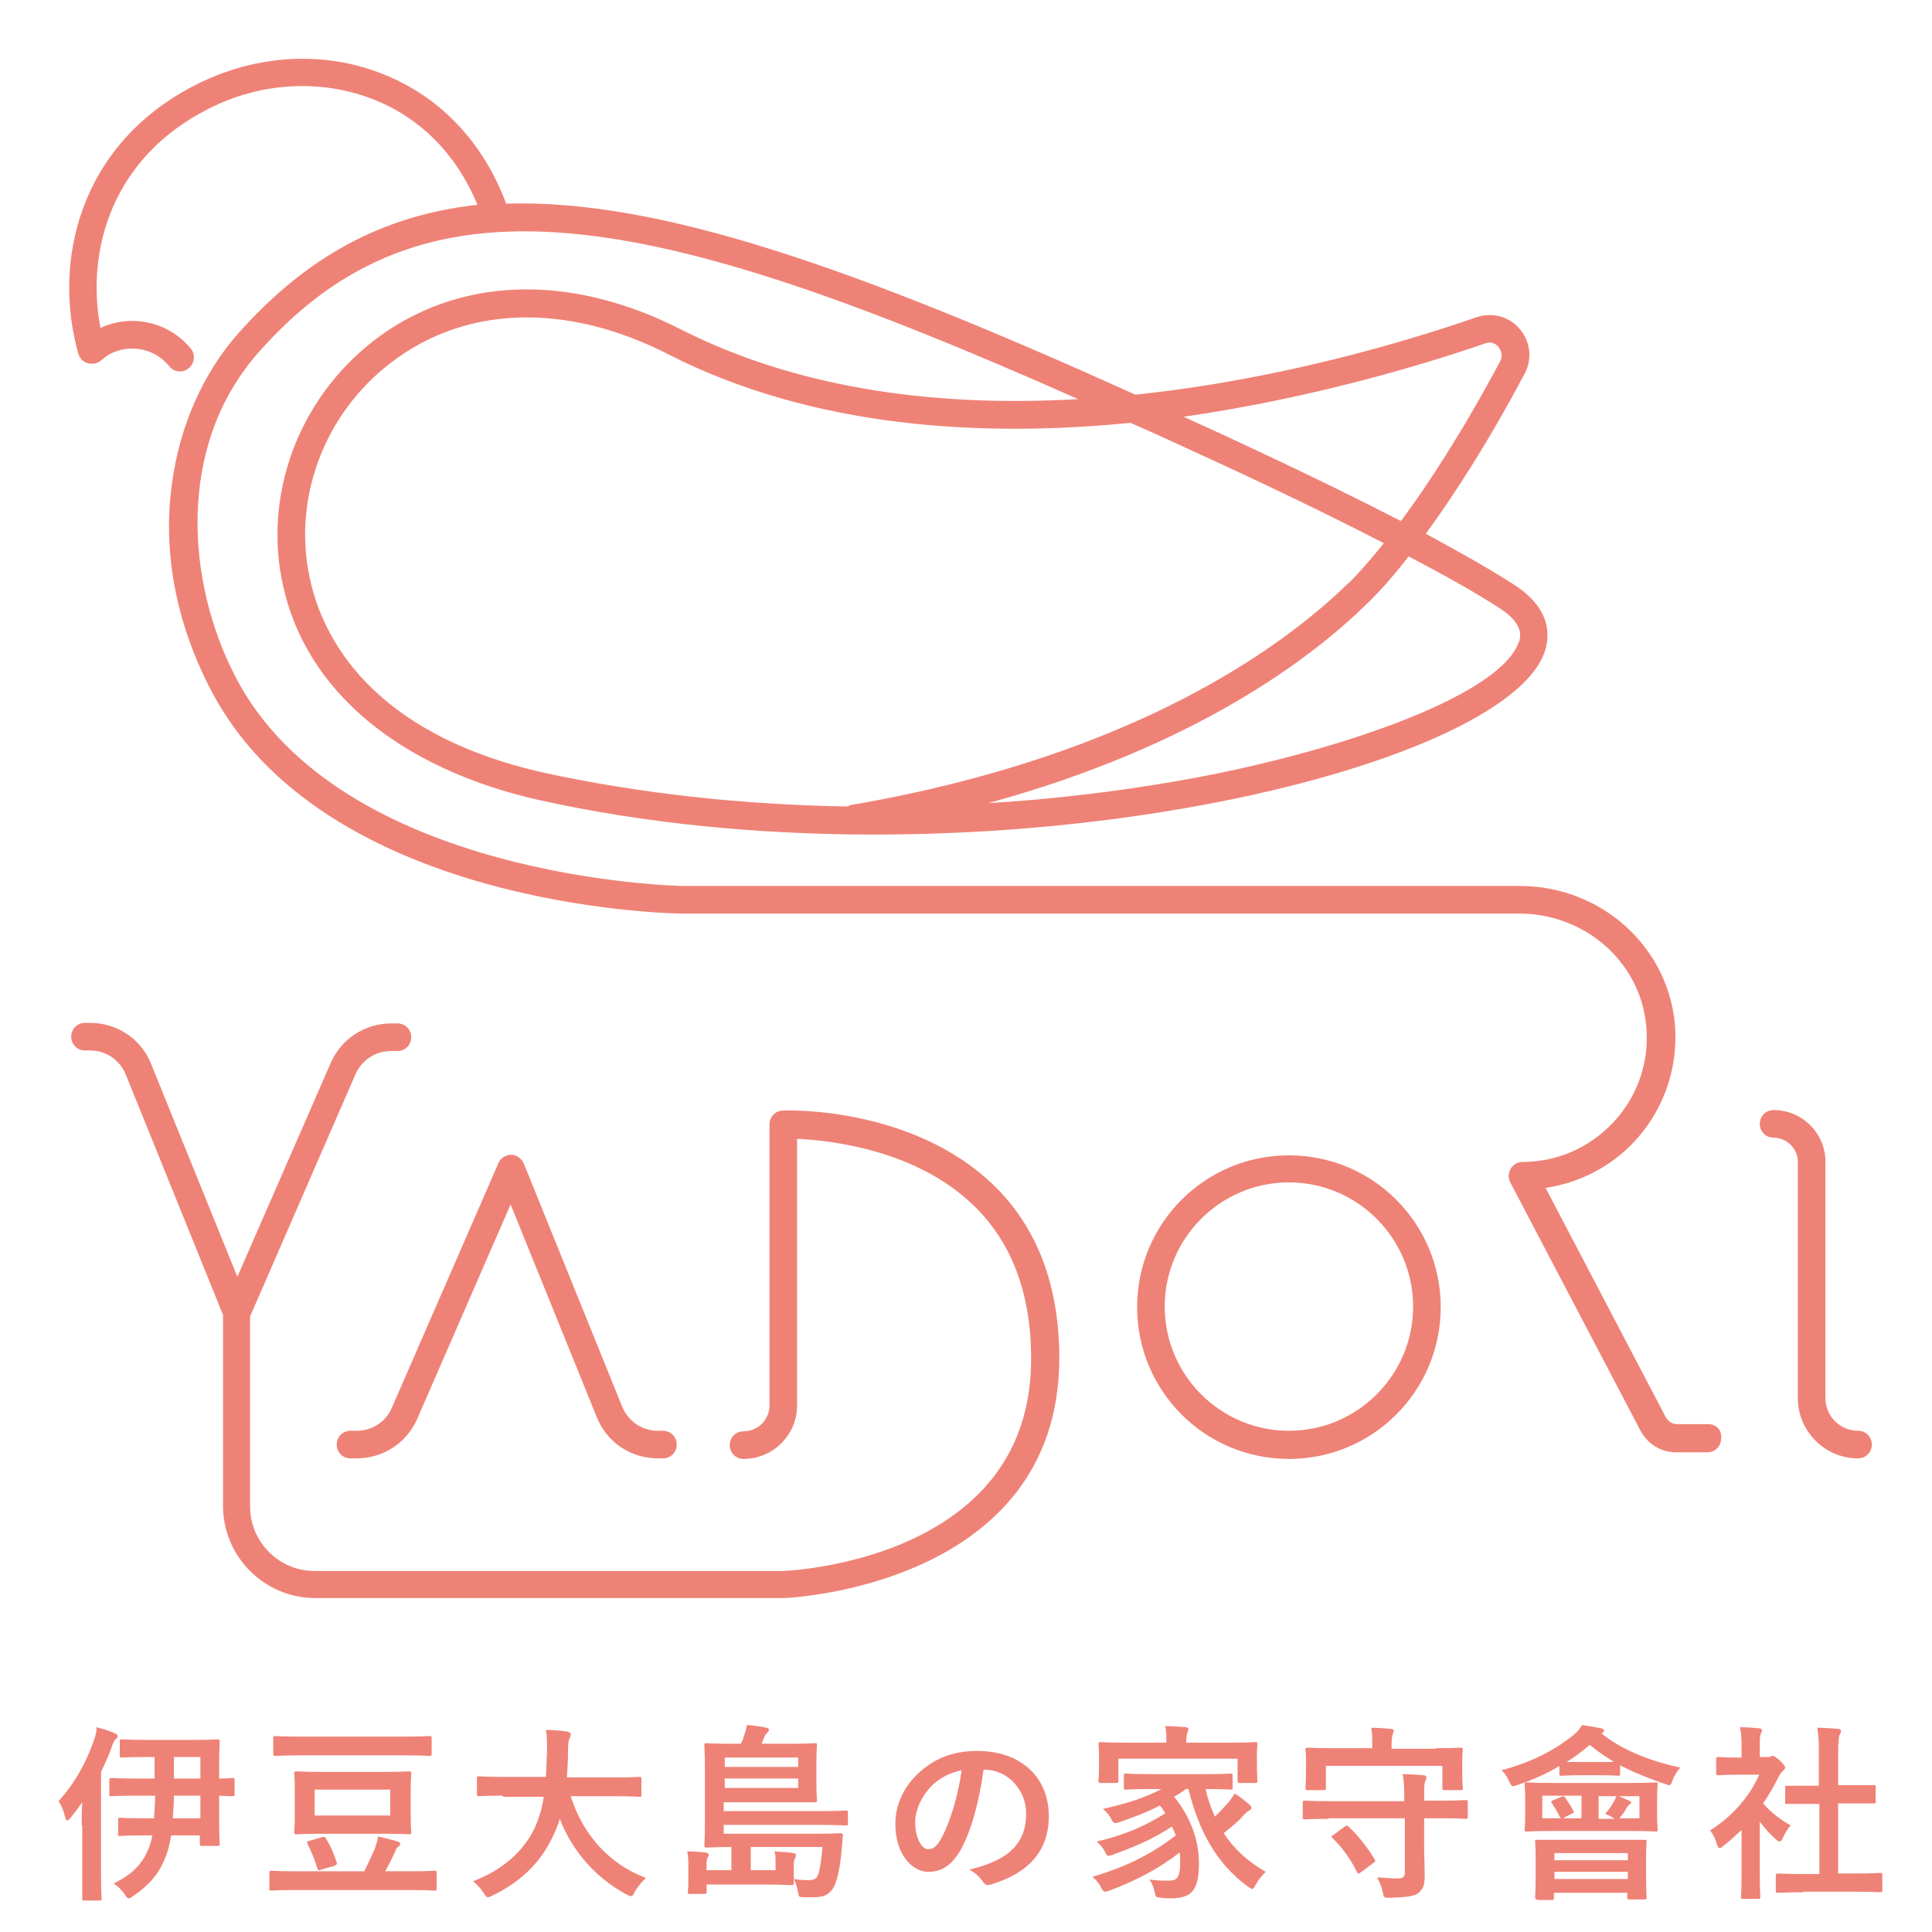 <?xml version="1.0" encoding="utf-8"?>
<!-- Generator: Adobe Illustrator 26.3.1, SVG Export Plug-In . SVG Version: 6.00 Build 0)  -->
<svg version="1.1" id="レイヤー_1" xmlns="http://www.w3.org/2000/svg" xmlns:xlink="http://www.w3.org/1999/xlink" x="0px"
	 y="0px" viewBox="0 0 350 350" style="enable-background:new 0 0 350 350;" xml:space="preserve">
<style type="text/css">
	.st0{fill:#EF8276;}
</style>
<g>
	<path class="st0" d="M64.6,259.2h-1.1c-1.4,0-2.5,1.1-2.5,2.5s1.1,2.5,2.5,2.5h1.1c4.8,0,9.1-2.8,11-7.2l16.9-38.8l15.6,38.5
		c1.8,4.6,6.2,7.5,11.1,7.5h0.9c1.4,0,2.5-1.1,2.5-2.5s-1.1-2.5-2.5-2.5h-0.9c-2.9,0-5.4-1.7-6.5-4.4l-17.8-44
		c-0.4-0.9-1.3-1.6-2.3-1.6c-1,0-1.9,0.6-2.3,1.5L71,255C69.9,257.6,67.4,259.2,64.6,259.2z"/>
	<path class="st0" d="M141.8,201.2c-1.4,0-2.4,1.2-2.4,2.5v50.9c0,2.6-2.1,4.7-4.7,4.7c-1.4,0-2.5,1.1-2.5,2.5s1.1,2.5,2.5,2.5
		c5.3,0,9.7-4.3,9.7-9.7v-48.3c5.9,0.3,21.4,1.9,31.9,12c7,6.7,10.5,16.1,10.5,27.8c0,15.2-7.4,26.3-22.1,33
		c-11.3,5.1-22.8,5.5-22.8,5.5H57c-6.5,0-11.7-5.3-11.7-11.7l0-2.9c0,0,0,0,0-0.1v-31.4l19.1-43.9c1.1-2.5,3.6-4.2,6.4-4.2H72
		c1.4,0,2.5-1.1,2.5-2.5c0-1.4-1.1-2.5-2.5-2.5h-1.1c-4.8,0-9.1,2.8-11,7.2L43,231.3l-15.6-38.5c-1.8-4.6-6.2-7.5-11.1-7.5h-0.9
		c-1.4,0-2.5,1.1-2.5,2.5c0,1.4,1.1,2.5,2.5,2.5h0.9c2.9,0,5.4,1.7,6.5,4.4l17.6,43.5v27.4l0,7.2c0,9.2,7.5,16.7,16.7,16.7l85,0
		c0.5,0,49.8-2.1,49.8-43.5c0-13.1-4-23.7-12-31.4C165.2,200.5,142.8,201.1,141.8,201.2z"/>
	<path class="st0" d="M233.5,209.3c-15.2,0-27.5,12.3-27.5,27.5c0,15.2,12.3,27.5,27.5,27.5c15.2,0,27.5-12.3,27.5-27.5
		C261,221.6,248.7,209.3,233.5,209.3z M233.5,259.2c-12.4,0-22.5-10.1-22.5-22.5c0-12.4,10.1-22.5,22.5-22.5
		c12.4,0,22.5,10.1,22.5,22.5C256,249.1,245.9,259.2,233.5,259.2z"/>
	<path class="st0" d="M309.5,258h-5.7c-0.8,0-1.6-0.5-2-1.2L280,215.2c6-0.9,11.6-3.7,15.9-8.2c5.2-5.5,7.9-12.7,7.6-20.3
		c-0.7-14.7-13.1-26.2-28.2-26.2H123.7c-0.6,0-62.2-1.2-81.1-38c-8.7-16.8-10.8-41.5,4.1-58.5c29.9-34.1,69.9-26.7,148.6,8.3
		c-23.9,1.4-49.6-1.3-71.9-12.6c-20.4-10.4-40.7-9.6-55.8,2.1c-13.6,10.6-20,28-16.3,44.4c4.2,19,21.1,33,46.2,38.7
		c77.5,17.3,172.9-4.3,182.1-26.2c1.1-2.7,2-8-5.2-12.7c-4.3-2.8-10-6-16.1-9.3c4.8-6.6,11-16,17.9-29c1.4-2.6,1.1-5.8-0.9-8.1
		c-1.9-2.3-5-3.1-7.9-2.1c-13,4.5-35.9,11.3-61.7,14c-50.7-22.9-86.4-35.5-114-34.6c-4.1-11-11.8-19.2-21.9-23.3
		C59,9.1,46.5,9.8,35.6,15.3C14.2,26.1,9.5,47.6,14.2,64.1c0.2,0.8,0.9,1.5,1.7,1.7c0.8,0.2,1.7,0.1,2.4-0.5c0.5-0.4,1-0.8,1.5-1.1
		c3.7-2,8.3-1.1,10.9,2.2c0.5,0.6,1.2,0.9,1.9,0.9c0.6,0,1.1-0.2,1.6-0.6c1.1-0.9,1.2-2.5,0.4-3.5c-4-4.9-10.7-6.4-16.4-3.8
		c-2.7-14,2.1-30.9,19.6-39.7c9.6-4.9,20.6-5.4,30.1-1.6c6,2.4,13.9,7.7,18.6,19C69.3,39,55.4,46.5,42.9,60.7
		c-6.1,7-10.3,16.4-11.7,26.6c-1.8,12.4,0.6,25.3,6.9,37.5c20.3,39.4,82.8,40.7,85.5,40.7h151.6c12.4,0,22.6,9.4,23.1,21.4
		c0.3,6.2-1.9,12.1-6.2,16.6c-4.3,4.5-10.1,7-16.3,7c-0.9,0-1.7,0.5-2.1,1.2c-0.5,0.8-0.5,1.7-0.1,2.5l23.6,45
		c1.3,2.4,3.7,3.9,6.4,3.9h5.7c1.4,0,2.5-1.1,2.5-2.5C312,259.1,310.9,258,309.5,258z M271.7,110.2c4.8,3.1,3.7,5.6,3.3,6.5
		c-4.1,9.8-33.9,19.9-61.2,24.7c-11.4,2-23.1,3.4-34.8,4.1c37.7-10.3,58.7-26.4,68.5-36c0.2-0.2,3.1-2.8,7.7-8.7
		C261.5,104.1,267.4,107.4,271.7,110.2z M269.1,62.2c1.3-0.5,2.2,0.4,2.4,0.7c0.2,0.3,0.9,1.3,0.3,2.5c-7,13.1-13.2,22.5-18,29
		c-15.5-8-31.8-15.4-32.8-15.9c-2.2-1-4.4-2-6.6-3C237.3,72.2,257.2,66.3,269.1,62.2z M218.9,83c0.2,0.1,16.3,7.4,31.8,15.4
		c-4.1,5.1-6.5,7.4-6.6,7.4c-11.4,11.1-38.2,31.1-89.7,40c-0.3,0-0.5,0.1-0.8,0.3c-19.3-0.3-38-2.4-55-6.1
		c-31.7-7.1-40.2-24.9-42.4-34.9c-3.3-14.5,2.4-30,14.5-39.3c7.1-5.5,15.6-8.3,24.7-8.3c8.2,0,16.9,2.2,25.7,6.7
		c26.1,13.3,56.5,15.1,83.7,12.4C209.4,78.6,214.1,80.8,218.9,83z"/>
	<path class="st0" d="M336.6,259.2c-3.2,0-5.9-2.6-5.9-5.9v-42.8c0-5.2-4.2-9.4-9.4-9.4c-1.4,0-2.5,1.1-2.5,2.5
		c0,1.4,1.1,2.5,2.5,2.5c2.4,0,4.4,2,4.4,4.4v42.8c0,6,4.9,10.9,10.9,10.9c1.4,0,2.5-1.1,2.5-2.5S338,259.2,336.6,259.2z"/>
</g>
<g>
	<path class="st0" d="M14.8,330.7c0-1.3,0-2.8,0.1-4.2c-0.7,1-1.4,1.9-2.1,2.8c-0.3,0.3-0.5,0.5-0.6,0.5c-0.2,0-0.3-0.2-0.4-0.6
		c-0.3-1.2-0.7-2.2-1.2-2.9c3-3.3,5-7,6.4-11c0.3-0.8,0.5-1.6,0.5-2.4c1.1,0.3,2.2,0.6,3.3,1.1c0.4,0.2,0.5,0.3,0.5,0.5
		c0,0.3-0.1,0.4-0.4,0.6c-0.2,0.2-0.4,0.6-0.7,1.5c-0.5,1.5-1.2,2.9-1.9,4.4v17.7c0,3.3,0.1,5,0.1,5.2c0,0.3,0,0.4-0.3,0.4h-2.9
		c-0.3,0-0.3,0-0.3-0.4c0-0.2,0-1.8,0-5.2V330.7z M24.9,325.3c-3.3,0-4.5,0.1-4.7,0.1c-0.4,0-0.4,0-0.4-0.4v-2.5
		c0-0.3,0-0.4,0.4-0.4c0.2,0,1.3,0.1,4.7,0.1H28v-3.9h-1.5c-3.1,0-4.2,0.1-4.4,0.1c-0.3,0-0.4,0-0.4-0.4v-2.5c0-0.4,0-0.4,0.4-0.4
		c0.2,0,1.3,0.1,4.4,0.1h8.4c3.2,0,4.3-0.1,4.5-0.1c0.3,0,0.4,0,0.4,0.4c0,0.2-0.1,1.4-0.1,4.2v2.5c1.5,0,2.2-0.1,2.4-0.1
		c0.3,0,0.4,0,0.4,0.4v2.5c0,0.3,0,0.4-0.4,0.4c-0.2,0-0.9,0-2.4-0.1v4.5c0,2.8,0.1,4,0.1,4.2c0,0.3,0,0.4-0.4,0.4h-2.8
		c-0.3,0-0.4,0-0.4-0.4v-1.5H31c-0.1,0.8-0.3,1.6-0.5,2.4c-1,3.5-2.8,6.2-6.4,8.6c-0.4,0.3-0.6,0.4-0.8,0.4c-0.2,0-0.4-0.2-0.7-0.7
		c-0.6-0.9-1.4-1.6-2-2c3.7-1.8,5.6-3.9,6.7-7.4c0.1-0.4,0.2-0.8,0.3-1.3h-1.7c-3,0-4,0.1-4.2,0.1c-0.3,0-0.3,0-0.3-0.4v-2.5
		c0-0.3,0-0.4,0.3-0.4c0.2,0,1.2,0.1,4.2,0.1h2c0.1-1.3,0.2-2.7,0.2-4.1H24.9z M36.3,329.4v-4.1h-4.8c0,1.4-0.1,2.8-0.2,4.1H36.3z
		 M31.5,318.3v3.9h4.8v-3.9H31.5z"/>
	<path class="st0" d="M53.4,342.4c-3,0-4,0.1-4.2,0.1c-0.3,0-0.4,0-0.4-0.4v-2.8c0-0.3,0-0.4,0.4-0.4c0.2,0,1.2,0.1,4.2,0.1h12.6
		c0.7-1.4,1.3-2.7,1.9-4.1c0.2-0.6,0.5-1.4,0.6-2.2c1.2,0.3,2.6,0.6,3.5,0.9c0.3,0.1,0.5,0.2,0.5,0.4c0,0.2-0.1,0.4-0.3,0.5
		c-0.3,0.2-0.5,0.5-0.7,1.1c-0.5,1.1-1,2.1-1.7,3.4h4.7c3,0,4-0.1,4.2-0.1c0.3,0,0.4,0,0.4,0.4v2.8c0,0.3,0,0.4-0.4,0.4
		c-0.2,0-1.2-0.1-4.2-0.1H53.4z M54.3,318c-3.1,0-4.2,0.1-4.4,0.1c-0.3,0-0.4,0-0.4-0.4v-2.8c0-0.3,0-0.4,0.4-0.4
		c0.2,0,1.3,0.1,4.4,0.1h19.1c3.1,0,4.2-0.1,4.4-0.1c0.3,0,0.4,0,0.4,0.4v2.8c0,0.3,0,0.4-0.4,0.4c-0.2,0-1.3-0.1-4.4-0.1H54.3z
		 M69.4,321c3.3,0,4.4-0.1,4.7-0.1c0.3,0,0.4,0,0.4,0.4c0,0.2-0.1,1.1-0.1,3v4.6c0,1.9,0.1,2.8,0.1,3c0,0.3,0,0.4-0.4,0.4
		c-0.2,0-1.4-0.1-4.7-0.1h-11c-3.3,0-4.5,0.1-4.7,0.1c-0.3,0-0.4,0-0.4-0.4c0-0.2,0.1-1.1,0.1-3v-4.6c0-1.9-0.1-2.8-0.1-3
		c0-0.3,0-0.4,0.4-0.4c0.2,0,1.4,0.1,4.7,0.1H69.4z M58.2,338.7c-0.5,0.2-0.6,0.1-0.7-0.2c-0.5-1.6-1-2.9-1.8-4.5
		c-0.1-0.3-0.2-0.4,0.3-0.5l2.4-0.7c0.4-0.1,0.4-0.1,0.6,0.2c0.9,1.4,1.5,2.9,2,4.4c0.1,0.3,0,0.4-0.4,0.6L58.2,338.7z M70.7,324.2
		H57v4.7h13.7V324.2z"/>
	<path class="st0" d="M91.1,325.3c-3.1,0-4.1,0.1-4.3,0.1c-0.3,0-0.4,0-0.4-0.4v-2.8c0-0.3,0-0.4,0.4-0.4c0.2,0,1.3,0.1,4.3,0.1h7.8
		c0.1-1.4,0.1-2.9,0.2-4.6c0-1.6,0-2.9-0.2-3.9c1.1,0,2.8,0.1,3.9,0.3c0.3,0.1,0.6,0.2,0.6,0.5c0,0.3-0.1,0.4-0.2,0.7
		c-0.2,0.3-0.3,0.9-0.3,2.4c0,1.7-0.1,3.2-0.2,4.7h8.8c3.1,0,4.1-0.1,4.3-0.1c0.3,0,0.4,0,0.4,0.4v2.8c0,0.4,0,0.4-0.4,0.4
		c-0.2,0-1.3-0.1-4.3-0.1h-8.1c2.1,6.7,6.7,12.2,13.6,14.8c-0.7,0.7-1.5,1.6-2,2.5c-0.3,0.6-0.4,0.8-0.7,0.8c-0.2,0-0.4-0.1-0.8-0.3
		c-5.4-2.9-9.7-7.6-12.1-13.7c-0.3,1.2-0.8,2.2-1.3,3.3c-2.3,4.8-5.9,8.2-10.9,10.6c-0.4,0.2-0.6,0.3-0.8,0.3
		c-0.3,0-0.4-0.2-0.8-0.8c-0.5-0.8-1.2-1.5-1.9-2.1c5.5-2.1,9-5.4,11-9.3c0.8-1.7,1.5-3.7,1.8-6H91.1z"/>
	<path class="st0" d="M136,334.6v4.2h4.5v-1.5c0-0.7,0-1.2-0.2-1.9c1.2,0.1,2.3,0.1,3.4,0.3c0.3,0,0.5,0.2,0.5,0.4
		c0,0.2-0.1,0.4-0.2,0.6c-0.1,0.2-0.2,0.5-0.2,1.2v2c0,0.6,0,1,0,1.2c0,0.4,0,0.4-0.4,0.4c-0.9,0-2.4-0.1-4.8-0.1h-10.6v1.3
		c0,0.3,0,0.4-0.4,0.4h-2.6c-0.4,0-0.4,0-0.4-0.4c0-0.2,0.1-0.6,0.1-1.8v-2.8c0-1.2,0-1.7-0.2-2.7c1.2,0,2.3,0.1,3.4,0.2
		c0.3,0.1,0.5,0.2,0.5,0.4s-0.1,0.3-0.2,0.5c-0.1,0.2-0.2,0.6-0.2,0.9v1.4h4.5v-4.2c-2.8,0-4.3,0.1-4.5,0.1c-0.3,0-0.4,0-0.4-0.4
		c0-0.2,0.1-1.5,0.1-4.2v-9.8c0-2.7-0.1-3.9-0.1-4.1c0-0.3,0-0.4,0.4-0.4c0.2,0,1.4,0.1,4.6,0.1h1.6c0.3-0.5,0.5-1.1,0.6-1.5
		c0.2-0.5,0.4-1.2,0.5-1.9c1.2,0.1,2.3,0.2,3.6,0.5c0.3,0,0.4,0.2,0.4,0.4c0,0.2-0.1,0.3-0.3,0.5c-0.2,0.2-0.4,0.4-0.5,0.7
		c-0.2,0.4-0.4,0.9-0.5,1.3h5c3.3,0,4.4-0.1,4.6-0.1c0.4,0,0.4,0,0.4,0.4c0,0.2-0.1,0.9-0.1,2.9v4.1c0,1.9,0.1,2.5,0.1,2.8
		c0,0.5,0,0.5-0.4,0.5c-0.2,0-1.3,0-4.6,0h-11.9v1.6h17.4c3.3,0,4.5-0.1,4.7-0.1c0.4,0,0.4,0,0.4,0.4v1.9c0,0.4,0,0.4-0.4,0.4
		c-0.2,0-1.4-0.1-4.7-0.1h-17.4v1.6h16.5c3.4,0,4.5-0.1,4.7-0.1c0.3,0,0.4,0.1,0.4,0.4c-0.1,0.7-0.1,1.6-0.2,2.3
		c-0.3,4-1,6.6-1.8,7.6c-0.8,1-1.8,1.3-3.3,1.3c-0.6,0-1.2,0-1.9,0s-0.8-0.1-0.9-0.8c-0.2-1.1-0.5-2-0.8-2.5c1.2,0.2,2,0.2,2.8,0.2
		c0.7,0,1.2-0.2,1.5-0.7c0.4-0.8,0.7-3,0.9-5.3H136z M131.3,318.4v1.7h13.3v-1.7H131.3z M144.6,322.2h-13.3v1.7h13.3V322.2z"/>
	<path class="st0" d="M178.2,320.5c-0.8,5.8-2.2,11.1-4.2,14.7c-1.5,2.5-3.2,3.9-5.8,3.9c-3,0-6-3.2-6-8.7c0-3.3,1.4-6.4,3.8-8.8
		c2.9-2.9,6.5-4.4,11-4.4c8.2,0,13,5,13,11.8c0,6.3-3.6,10.3-10.5,12.4c-0.7,0.2-1,0.1-1.5-0.6c-0.4-0.6-1.1-1.4-2.4-2.1
		c5.7-1.4,10.3-3.7,10.3-10.2c0-4-3.1-7.9-7.6-7.9H178.2z M168.5,323.8c-1.6,1.8-2.7,4.1-2.7,6.3c0,3.1,1.3,4.9,2.3,4.9
		c0.9,0,1.6-0.4,2.5-2.1c1.5-2.8,3-7.6,3.6-12.2C171.9,321.2,170,322.2,168.5,323.8z"/>
	<path class="st0" d="M215,324c-0.8,0.6-1.6,1.1-2.3,1.5c3,3.7,4.5,7.9,4.5,12c0,4.8-1.2,6.4-5.1,6.4c-0.6,0-1.2,0-1.8-0.1
		c-0.9-0.1-0.9-0.1-1.1-0.9c-0.2-1-0.5-1.8-1-2.4c1.5,0.2,2.8,0.2,3.5,0.2c1.4,0,2.1-0.4,2.1-3.3c0-0.6,0-1.3-0.1-1.8
		c-4,3.1-8,5.1-12.7,6.9c-0.4,0.1-0.6,0.2-0.8,0.2c-0.3,0-0.4-0.2-0.7-0.7c-0.5-1-0.9-1.4-1.6-2c6.1-1.8,10.7-4.1,15.1-7.5
		c-0.2-0.5-0.4-1.1-0.7-1.6c-3.3,2.2-6.8,3.7-10.7,5.1c-0.4,0.1-0.6,0.2-0.8,0.2c-0.2,0-0.4-0.2-0.6-0.7c-0.4-0.8-1-1.4-1.5-1.9
		c5.2-1.2,8.7-2.8,12.4-5.1c-0.3-0.5-0.6-1-1-1.4c-2.3,1.2-4.7,2.1-7.3,3c-1,0.3-1,0.2-1.4-0.4c-0.5-1-0.9-1.4-1.6-2
		c4.5-1,7.8-2.1,10.6-3.6h-1.8c-3.2,0-4.4,0.1-4.6,0.1c-0.4,0-0.4,0-0.4-0.4v-2.1c0-0.4,0-0.4,0.4-0.4c0.2,0,1.3,0.1,4.6,0.1h9.7
		c3.3,0,4.4-0.1,4.6-0.1c0.3,0,0.4,0,0.4,0.4v2.1c0,0.4,0,0.4-0.4,0.4c-0.2,0-1.3-0.1-4.5-0.1c0.4,1.8,1,3.5,1.7,5
		c0.6-0.6,1.3-1.3,2.1-2.2c0.6-0.6,1.1-1.4,1.5-2c1.1,0.7,1.8,1.3,2.5,1.9c0.4,0.3,0.5,0.5,0.5,0.7c0,0.3-0.2,0.4-0.4,0.5
		c-0.4,0.2-0.8,0.6-1.5,1.4c-1,1-2.1,1.9-3.1,2.7c1.8,2.8,4.3,5.1,7.6,7c-0.7,0.7-1.3,1.4-1.8,2.3c-0.3,0.5-0.4,0.8-0.7,0.8
		c-0.1,0-0.3-0.2-0.7-0.4c-5.7-4.2-8.9-10-10.8-17.7H215z M222.9,315.7c3.1,0,4.2-0.1,4.5-0.1c0.3,0,0.4,0,0.4,0.4
		c0,0.2-0.1,0.8-0.1,1.6v1.4c0,2.9,0.1,3.4,0.1,3.6c0,0.3,0,0.4-0.4,0.4h-2.8c-0.3,0-0.4,0-0.4-0.4v-4h-21.6v4c0,0.3,0,0.4-0.4,0.4
		h-2.8c-0.3,0-0.4,0-0.4-0.4c0-0.2,0.1-0.7,0.1-3.6v-1.1c0-1.1-0.1-1.7-0.1-1.9c0-0.3,0-0.4,0.4-0.4c0.2,0,1.4,0.1,4.5,0.1h7.4v-0.1
		c0-1.1,0-2-0.2-2.9c1.2,0,2.5,0.1,3.7,0.2c0.3,0,0.5,0.2,0.5,0.3c0,0.2-0.1,0.4-0.2,0.7c-0.1,0.3-0.2,0.7-0.2,1.7v0.1H222.9z"/>
	<path class="st0" d="M240.7,329.5c-3.1,0-4.1,0.1-4.3,0.1c-0.3,0-0.4,0-0.4-0.4v-2.6c0-0.3,0-0.4,0.4-0.4c0.2,0,1.3,0.1,4.3,0.1
		h13.7c0-2.2,0-3.3-0.3-4.9c1.3,0,2.5,0.1,3.8,0.2c0.3,0,0.5,0.2,0.5,0.4c0,0.3-0.1,0.5-0.2,0.7c-0.2,0.4-0.2,1.1-0.2,3.4v0.1h3.2
		c3,0,4.1-0.1,4.3-0.1c0.3,0,0.4,0,0.4,0.4v2.6c0,0.4,0,0.4-0.4,0.4c-0.2,0-1.3-0.1-4.3-0.1h-3.2v5.2c0,1.9,0.1,3.5,0.1,5.2
		c0,1.7-0.3,2.4-1.1,3.1c-0.7,0.6-2.1,0.8-5.2,0.9c-1.1,0-1.1,0-1.3-1c-0.2-1-0.6-1.9-1-2.7c1.5,0.1,2.7,0.2,3.7,0.2
		c1,0,1.3-0.3,1.3-1.1v-9.8H240.7z M260.1,316.7c3.2,0,4.3-0.1,4.5-0.1c0.3,0,0.4,0,0.4,0.4c0,0.2-0.1,0.8-0.1,1.8v1.4
		c0,3,0.1,3.5,0.1,3.7c0,0.3,0,0.4-0.4,0.4h-2.9c-0.3,0-0.4,0-0.4-0.4v-4h-21.1v4c0,0.3,0,0.4-0.4,0.4h-2.9c-0.3,0-0.4,0-0.4-0.4
		c0-0.2,0.1-0.7,0.1-3.7v-1.2c0-1.2-0.1-1.8-0.1-2c0-0.3,0-0.4,0.4-0.4c0.2,0,1.4,0.1,4.5,0.1h7.2v-0.5c0-1.5,0-2.4-0.2-3.2
		c1.2,0,2.4,0.1,3.6,0.2c0.3,0,0.5,0.2,0.5,0.3c0,0.2-0.1,0.4-0.2,0.7c-0.1,0.3-0.2,0.7-0.2,2v0.6H260.1z M243.6,330.9
		c0.3-0.2,0.4-0.2,0.7,0c1.6,1.5,3.4,3.7,4.7,5.9c0.2,0.3,0.2,0.4-0.2,0.7l-2.3,1.7c-0.2,0.1-0.3,0.2-0.4,0.2
		c-0.1,0-0.2-0.1-0.3-0.3c-1.1-2.3-2.8-4.6-4.4-6.1c-0.3-0.3-0.2-0.4,0.2-0.6L243.6,330.9z"/>
	<path class="st0" d="M282.7,319.8c-2.4,1.5-5.2,2.7-7.9,3.6c-0.4,0.1-0.6,0.2-0.7,0.2c-0.3,0-0.4-0.3-0.7-0.9
		c-0.3-0.7-0.8-1.5-1.4-2c5.3-1.4,9.6-3.6,12.8-6.2c0.7-0.5,1.3-1.1,1.8-2c1.3,0.2,2.5,0.4,3.5,0.6c0.3,0.1,0.5,0.2,0.5,0.4
		s-0.1,0.3-0.3,0.4l-0.2,0.1c3.4,2.8,8.5,5,14.3,6.2c-0.6,0.7-1.1,1.5-1.4,2.3c-0.2,0.6-0.3,0.9-0.6,0.9c-0.2,0-0.4-0.1-0.7-0.2
		c-3-1-5.7-2.1-8.2-3.4v1.5c0,0.3,0,0.4-0.3,0.4c-0.2,0-1-0.1-3.3-0.1h-3.7c-2.3,0-3.1,0.1-3.3,0.1c-0.3,0-0.4,0-0.4-0.4V319.8z
		 M295.3,323c3.3,0,4.5-0.1,4.7-0.1c0.3,0,0.3,0,0.3,0.3c0,0.2-0.1,0.9-0.1,2.6v3.1c0,1.6,0.1,2.3,0.1,2.5c0,0.3,0,0.4-0.3,0.4
		c-0.2,0-1.4-0.1-4.7-0.1h-14c-3.3,0-4.5,0.1-4.7,0.1c-0.4,0-0.4,0-0.4-0.4c0-0.2,0.1-0.9,0.1-2.5v-3.1c0-1.7-0.1-2.3-0.1-2.6
		c0-0.3,0-0.3,0.4-0.3c0.2,0,1.4,0.1,4.7,0.1H295.3z M278.5,344.1c-0.3,0-0.4,0-0.4-0.4c0-0.2,0.1-0.9,0.1-5v-2c0-2-0.1-2.9-0.1-3.1
		c0-0.3,0-0.3,0.4-0.3c0.2,0,1.4,0,4.6,0h10.2c3.3,0,4.4,0,4.6,0c0.4,0,0.4,0,0.4,0.3c0,0.2-0.1,1.1-0.1,2.7v2.4c0,4,0.1,4.8,0.1,5
		c0,0.3,0,0.4-0.4,0.4h-2.7c-0.3,0-0.4,0-0.4-0.4v-0.8h-13.3v0.9c0,0.3,0,0.4-0.4,0.4H278.5z M282.9,325.5c0.1-0.1,0.2-0.1,0.3-0.1
		c0.1,0,0.2,0.1,0.3,0.2c0.5,0.7,1.1,1.6,1.5,2.4c0.2,0.3,0.1,0.4-0.3,0.6l-1.6,0.8h3.4v-4.1h-7.1v4.1h3.4c-0.1-0.1-0.1-0.1-0.2-0.2
		c-0.4-0.9-1-1.8-1.5-2.6c-0.2-0.2-0.1-0.3,0.3-0.5L282.9,325.5z M281.6,337h13.3v-1.3h-13.3V337z M294.9,340.4v-1.3h-13.3v1.3
		H294.9z M290,319.2c1.2,0,1.9,0,2.4,0c-1.6-1-3.1-2-4.4-3.1c-1.3,1.1-2.7,2.2-4.2,3.1c0.5,0,1.3,0,2.5,0H290z M292.5,329.5
		c-0.6-0.4-1.1-0.7-1.7-0.9c0.6-0.7,1.2-1.5,1.6-2.3c0.2-0.3,0.3-0.6,0.4-0.9h-3.2v4.1H292.5z M297,325.4h-3.7l1.8,0.8
		c0.2,0.1,0.4,0.2,0.4,0.3c0,0.1,0,0.2-0.2,0.3c-0.1,0.1-0.3,0.3-0.5,0.5c-0.3,0.6-0.7,1.2-1.2,1.8l-0.2,0.3h3.6V325.4z"/>
	<path class="st0" d="M315.4,331.6c-1.1,1-2.1,2-3.2,2.8c-0.3,0.3-0.5,0.4-0.7,0.4c-0.2,0-0.3-0.3-0.5-0.8c-0.3-1-0.7-1.8-1.2-2.4
		c4-2.5,7.2-6.2,8.9-10.1h-3.8c-2.6,0-3.4,0.1-3.6,0.1c-0.3,0-0.4,0-0.4-0.4v-2.5c0-0.3,0-0.4,0.4-0.4c0.2,0,1,0.1,3.6,0.1h0.6v-1.4
		c0-1.8,0-2.9-0.3-4.1c1.3,0,2.3,0.1,3.5,0.2c0.3,0,0.5,0.2,0.5,0.3c0,0.3-0.1,0.5-0.2,0.7c-0.2,0.4-0.2,1-0.2,2.7v1.5h1.4
		c0.3,0,0.5,0,0.6-0.1c0.1-0.1,0.3-0.1,0.4-0.1c0.2,0,0.5,0.2,1.3,0.9c0.6,0.6,0.9,1,0.9,1.2c0,0.2-0.1,0.3-0.3,0.5
		c-0.3,0.3-0.5,0.5-0.8,1c-0.8,1.7-1.8,3.4-2.9,5c1.3,1.5,2.9,2.8,5,4c-0.5,0.5-1,1.4-1.4,2.2c-0.2,0.5-0.4,0.7-0.6,0.7
		c-0.2,0-0.4-0.1-0.7-0.4c-1.1-1-2.1-2.1-2.9-3.2v9.6c0,2.5,0.1,3.8,0.1,4c0,0.3,0,0.4-0.4,0.4h-2.7c-0.4,0-0.4,0-0.4-0.4
		c0-0.2,0.1-1.5,0.1-4V331.6z M326.7,342.8c-3.2,0-4.4,0.1-4.6,0.1c-0.3,0-0.4,0-0.4-0.4v-2.7c0-0.3,0-0.4,0.4-0.4
		c0.2,0,1.3,0.1,4.6,0.1h2.9v-12.7H328c-3,0-4.1,0-4.3,0c-0.3,0-0.3,0-0.3-0.3v-2.7c0-0.3,0-0.3,0.3-0.3c0.2,0,1.3,0,4.3,0h1.5v-5.4
		c0-2.4,0-3.6-0.3-5.1c1.3,0,2.6,0.1,3.8,0.2c0.3,0,0.5,0.2,0.5,0.3c0,0.3,0,0.4-0.2,0.7c-0.2,0.4-0.3,1.3-0.3,3.7v5.5h2.1
		c3,0,4.1,0,4.3,0c0.3,0,0.4,0,0.4,0.3v2.7c0,0.3,0,0.3-0.4,0.3c-0.2,0-1.3,0-4.3,0h-2.1v12.7h3.1c3.2,0,4.3-0.1,4.5-0.1
		c0.4,0,0.4,0,0.4,0.4v2.7c0,0.3,0,0.4-0.4,0.4c-0.2,0-1.3-0.1-4.5-0.1H326.7z"/>
</g>
</svg>
